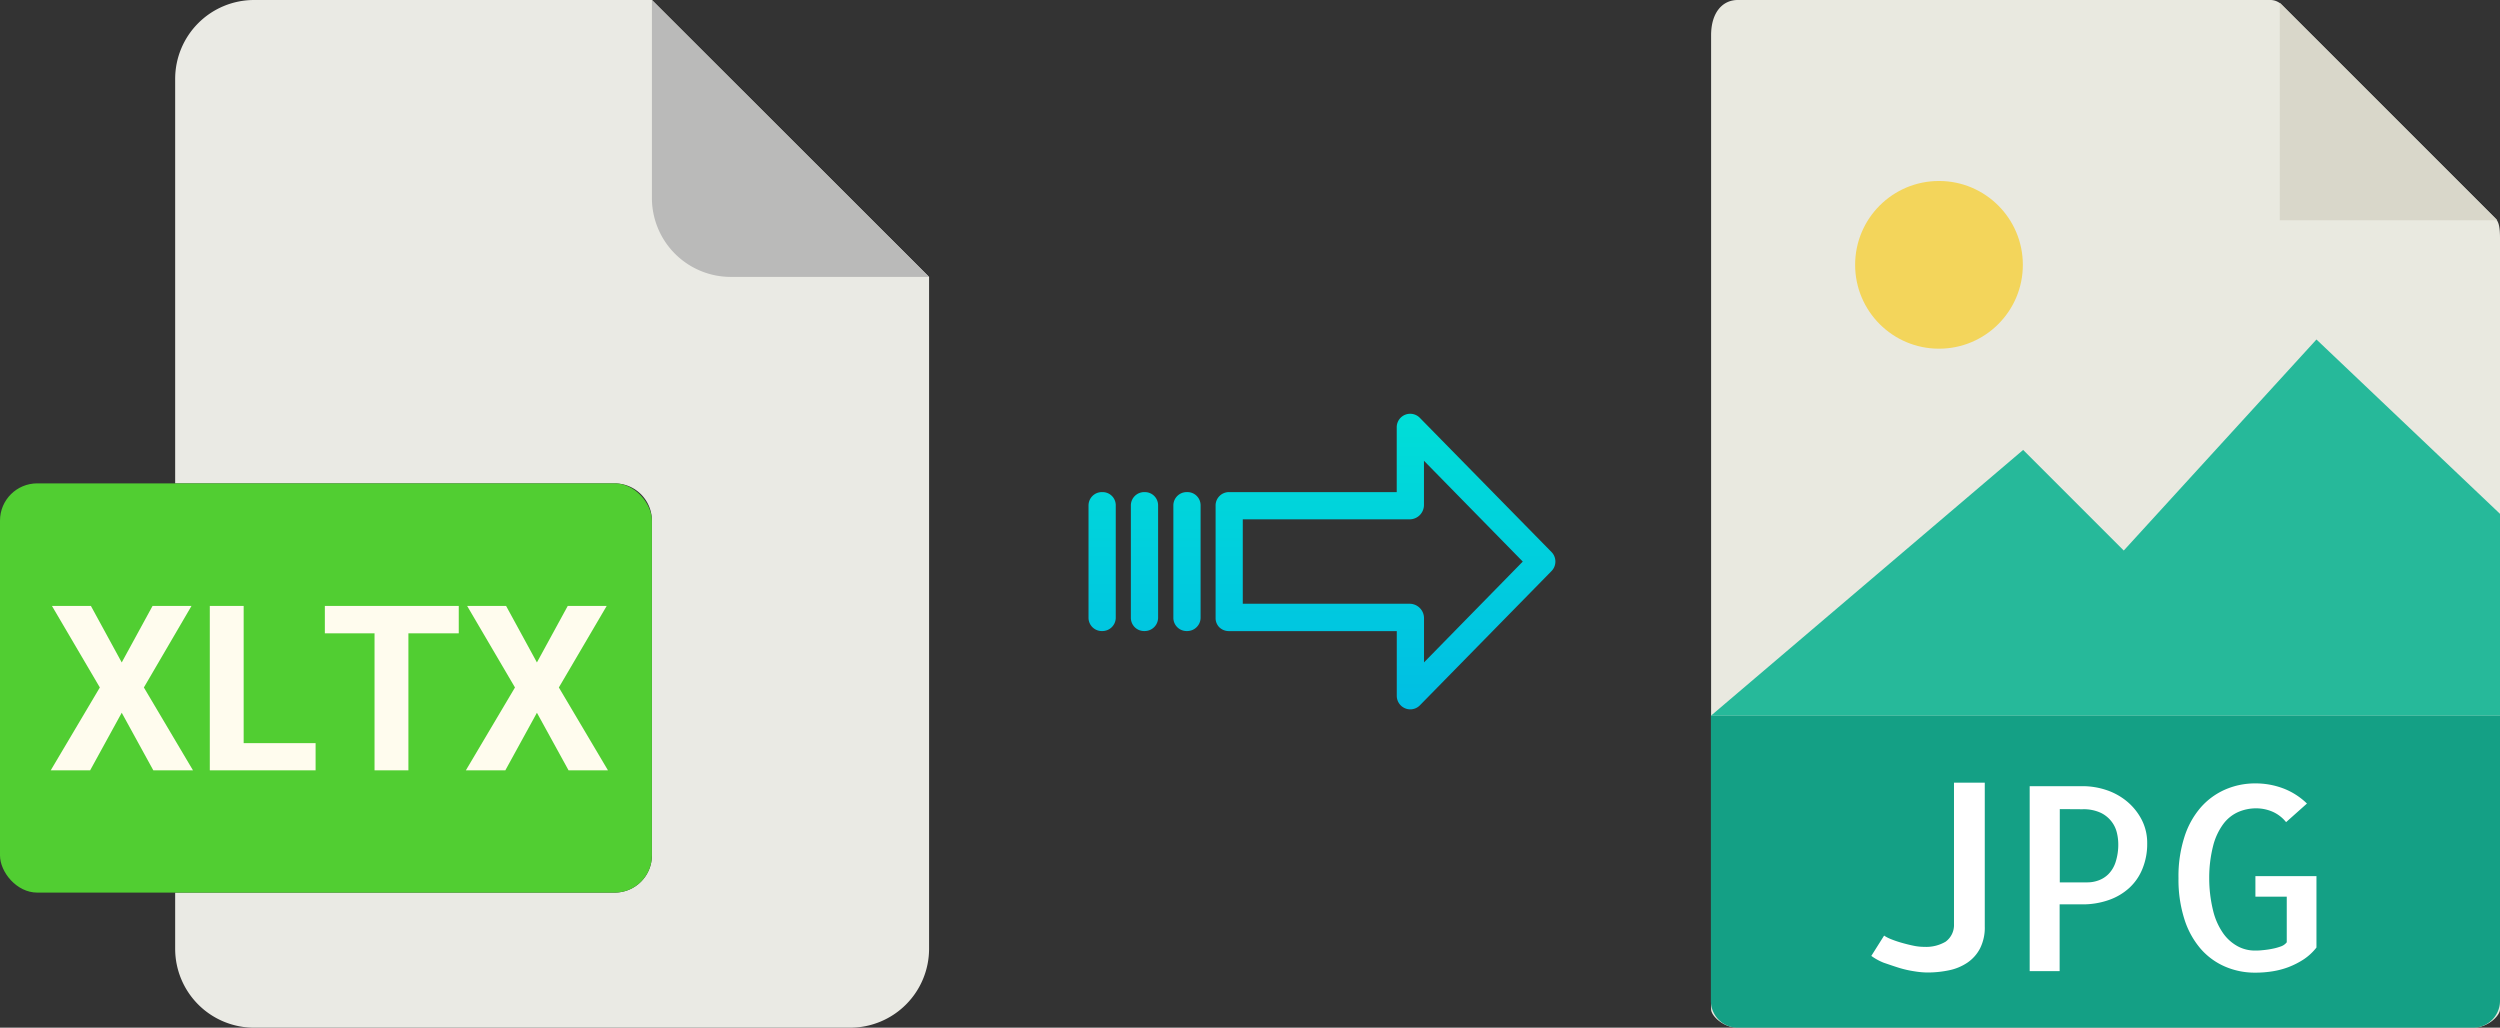 <svg xmlns="http://www.w3.org/2000/svg" xmlns:xlink="http://www.w3.org/1999/xlink" viewBox="0 0 486.53 200"><rect x="0" y="0" width="486.53" height="200" fill="#333333" stroke="none"/><defs><style>.cls-1{fill:#e9e9e0;}.cls-2{fill:#d9d7ca;}.cls-3{fill:#f3d55b;}.cls-4{fill:#26b99a;}.cls-5{fill:#14a085;}.cls-6{fill:#fff;}.cls-7{fill:#eaeae4;}.cls-8{fill:#babab9;}.cls-9{fill:#51ce32;}.cls-10{fill:#fffcee;}.cls-11{fill:url(#linear-gradient);}.cls-12{fill:url(#linear-gradient-2);}.cls-13{fill:url(#linear-gradient-3);}.cls-14{fill:url(#linear-gradient-4);}</style><linearGradient id="linear-gradient" x1="269.62" y1="136.14" x2="269.62" y2="16.94" gradientTransform="matrix(1, 0, 0, -1, 0, 186.59)" gradientUnits="userSpaceOnUse"><stop offset="0" stop-color="#00efd1"/><stop offset="1" stop-color="#00acea"/></linearGradient><linearGradient id="linear-gradient-2" x1="230.97" y1="136.14" x2="230.97" y2="16.94" xlink:href="#linear-gradient"/><linearGradient id="linear-gradient-3" x1="222.72" y1="136.14" x2="222.72" y2="16.94" xlink:href="#linear-gradient"/><linearGradient id="linear-gradient-4" x1="214.48" y1="136.14" x2="214.48" y2="16.94" xlink:href="#linear-gradient"/></defs><title>xltx to jpg_1</title><g id="Layer_2" data-name="Layer 2"><g id="Layer_5_Image" data-name="Layer 5 Image"><path class="cls-1" d="M441.83,0H338.18C335.29,0,333,2.34,333,6.88V196.43c0,1.23,2.33,3.57,5.22,3.57H481.3c2.89,0,5.23-2.34,5.23-3.57V46.35c0-2.49-.34-3.29-.92-3.88L444.05.92A3.14,3.14,0,0,0,441.83,0Z"/><polygon class="cls-2" points="443.67 0.54 443.67 42.86 485.99 42.86 443.67 0.54"/><circle class="cls-3" cx="377.35" cy="51.54" r="16.32"/><polygon class="cls-4" points="332.96 139.29 372.24 139.29 486.53 139.29 486.53 100 450.81 66.07 413.31 107.14 393.73 87.56 332.96 139.29"/><path class="cls-5" d="M481.3,200H338.18a5.22,5.22,0,0,1-5.22-5.23V139.29H486.53v55.48A5.23,5.23,0,0,1,481.3,200Z"/><path class="cls-6" d="M386.26,152.32v28a8.93,8.93,0,0,1-.93,4.27,7.52,7.52,0,0,1-2.49,2.78,10,10,0,0,1-3.58,1.47,20.65,20.65,0,0,1-4.18.42,16.43,16.43,0,0,1-2.51-.23,20.45,20.45,0,0,1-3-.68c-1-.31-2-.66-3-1a10.92,10.92,0,0,1-2.39-1.32l2.49-3.95a7.05,7.05,0,0,0,1.39.71c.6.24,1.26.47,2,.68s1.47.4,2.25.56a10.25,10.25,0,0,0,2.19.24,7.47,7.47,0,0,0,4.13-1,4,4,0,0,0,1.64-3.39V152.32Z"/><path class="cls-6" d="M400.86,189H395v-36h10.35a14.53,14.53,0,0,1,4.54.74,12.41,12.41,0,0,1,4,2.19,11.51,11.51,0,0,1,2.88,3.54,9.84,9.84,0,0,1,1.1,4.67,12.69,12.69,0,0,1-.93,4.95,10.21,10.21,0,0,1-2.59,3.74,11.49,11.49,0,0,1-4,2.34,15.24,15.24,0,0,1-5.17.83h-4.35v13Zm0-31.54v14.26h5.37a6.28,6.28,0,0,0,2.13-.37,5.28,5.28,0,0,0,1.93-1.2,5.9,5.9,0,0,0,1.41-2.31,11,11,0,0,0,.54-3.69,9.41,9.41,0,0,0-.25-2,5.69,5.69,0,0,0-1-2.19,5.84,5.84,0,0,0-2.12-1.76,7.91,7.91,0,0,0-3.61-.71Z"/><path class="cls-6" d="M450.81,170.49V184.4a10.54,10.54,0,0,1-2.51,2.32,15.84,15.84,0,0,1-2.93,1.49,15.66,15.66,0,0,1-3.18.83,21,21,0,0,1-3.24.25,14.6,14.6,0,0,1-5.93-1.18,13.25,13.25,0,0,1-4.74-3.46,16.36,16.36,0,0,1-3.17-5.76,25.38,25.38,0,0,1-1.15-8,25.05,25.05,0,0,1,1.15-8,16.26,16.26,0,0,1,3.17-5.74,13.56,13.56,0,0,1,4.76-3.49,14.52,14.52,0,0,1,5.91-1.2,15.18,15.18,0,0,1,5.47,1,13.48,13.48,0,0,1,4.54,2.92L444.9,160a6.94,6.94,0,0,0-2.68-2.05,8.08,8.08,0,0,0-3.13-.64,8.77,8.77,0,0,0-3.44.69,7.3,7.3,0,0,0-2.93,2.31,12.17,12.17,0,0,0-2,4.23,25.09,25.09,0,0,0-.78,6.34,26.42,26.42,0,0,0,.76,6.35,13,13,0,0,0,1.95,4.39,8.35,8.35,0,0,0,2.84,2.54,7,7,0,0,0,3.34.83c.36,0,.84,0,1.44-.07a16.38,16.38,0,0,0,1.81-.25,10.72,10.72,0,0,0,1.73-.46,2.5,2.5,0,0,0,1.22-.83v-8.88h-6.1v-4h11.91Z"/></g><g id="Layer_2-2" data-name="Layer 2"><path class="cls-7" d="M119.62,173.71H34.09v10.93A15.36,15.36,0,0,0,49.45,200h116a15.37,15.37,0,0,0,15.36-15.36V53.89L126.87,0H49.45A15.36,15.36,0,0,0,34.09,15.36V94.07h85.53a7.25,7.25,0,0,1,7.25,7.24h0v65.16A7.25,7.25,0,0,1,119.62,173.71Z"/><path class="cls-8" d="M180.76,53.89,126.87,0V38.53a15.36,15.36,0,0,0,15.36,15.36h38.53Z"/><rect class="cls-9" y="94.07" width="126.87" height="79.64" rx="7.24"/><path class="cls-10" d="M9.87,149.92l9.56-16.13-9.32-15.87h7.58l6,11,6-11h7.58L28,133.79l9.56,16.13H29.84l-6.15-11.21-6.15,11.21Z"/><path class="cls-10" d="M47.42,144.62h14v5.3H40.83v-32h6.59Z"/><path class="cls-10" d="M63.22,123.26v-5.34H89.28v5.34h-9.8v26.66H72.89V123.26Z"/><path class="cls-10" d="M90.66,149.92l9.56-16.13-9.31-15.87h7.58l6,11,6-11h7.58l-9.31,15.87,9.56,16.13h-7.67l-6.16-11.21-6.15,11.21Z"/></g><g id="Layer_3" data-name="Layer 3"><path class="cls-11" d="M276.32,81.32a2.62,2.62,0,0,0-4.5,1.86V95.77h-32.6a2.6,2.6,0,0,0-2.65,2.55v22a2.5,2.5,0,0,0,.77,1.8,2.65,2.65,0,0,0,1.88.7h32.61V135.4a2.63,2.63,0,0,0,1.63,2.45,2.57,2.57,0,0,0,1,.2,2.61,2.61,0,0,0,1.88-.8l25.6-26.11a2.65,2.65,0,0,0,0-3.71Zm.81,47.59v-8.63a2.81,2.81,0,0,0-2.7-2.78H241.86V101.07h32.56a2.8,2.8,0,0,0,2.7-2.77V89.67l19.23,19.62Z"/><path class="cls-12" d="M231,95.77h0a2.6,2.6,0,0,0-2.65,2.55v21.93a2.58,2.58,0,0,0,2.58,2.56H231a2.61,2.61,0,0,0,2.65-2.55V98.33A2.56,2.56,0,0,0,231,95.77Z"/><path class="cls-13" d="M222.73,95.77h0a2.6,2.6,0,0,0-2.65,2.55v21.93a2.57,2.57,0,0,0,2.58,2.56h.07a2.61,2.61,0,0,0,2.65-2.55V98.33a2.57,2.57,0,0,0-2.58-2.56Z"/><path class="cls-14" d="M214.49,95.77h0a2.6,2.6,0,0,0-2.65,2.55v21.93a2.58,2.58,0,0,0,2.58,2.56h.07a2.61,2.61,0,0,0,2.65-2.55V98.33a2.56,2.56,0,0,0-2.58-2.56Z"/></g></g></svg>